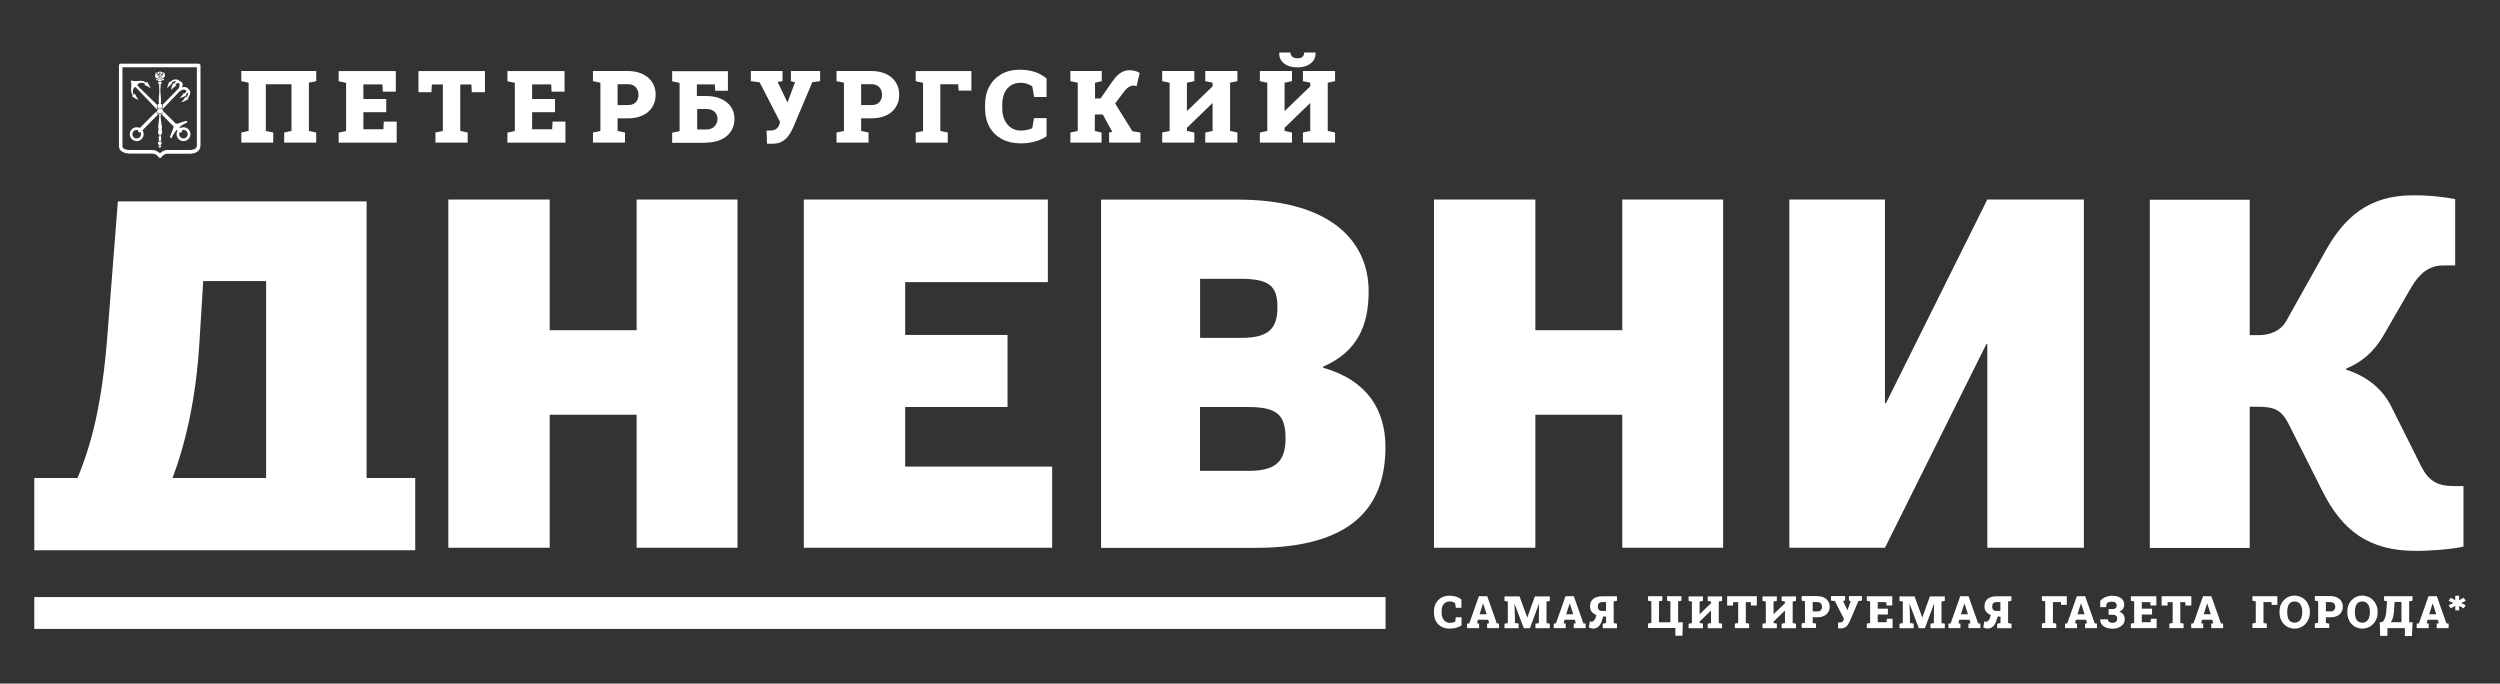 <?xml version="1.0" encoding="UTF-8"?><svg id="uuid-91dc3f5b-7f71-4f61-b879-62c94968ca43" xmlns="http://www.w3.org/2000/svg" viewBox="0 0 256 70"><rect x="0" y="0" width="256" height="70" fill="#333333" stroke="none"/><path d="M240.24,37.85v-.1c1.57-.64,2.85-1.72,3.79-3.34l2.9-5.02c.79-1.33,1.77-2.21,3.25-2.21h1.23v-6.79c-1.08-.2-2.36-.39-4.33-.39-4.48,0-6.98,2.21-8.9,5.61l-4.08,7.28c-.49.89-1.52,1.43-2.8,1.43h-.93v-13.87h-10.23v35.66h10.23v-14.46h.84c1.72,0,2.41.34,3.15,1.77l3.49,6.94c2.02,3.98,4.72,6.05,9.54,6.05,1.72,0,3.89-.2,4.87-.44v-6.2h-1.08c-1.57,0-2.51-.54-3.25-2.02l-3.1-6.2c-.89-1.72-2.41-3-4.57-3.69M203.5,56.09h9.89V20.43h-9.89l-10.38,20.86h-.1v-20.86h-9.79v35.66h9.79l10.38-20.85h.1v20.85ZM166.12,56.09h10.33V20.43h-10.33v13.38h-8.9v-13.38h-10.38v35.66h10.38v-13.62h8.9v13.62ZM135.48,37.65v-.1c3.49-1.52,4.67-4.18,4.67-7.72,0-4.97-3.69-9.39-13.43-9.39h-13.97v35.66h15.79c9.74,0,13.33-4.03,13.33-10.33,0-3.79-1.87-6.84-6.39-8.12M130.81,31.45c0,2.21-.89,3.15-3.74,3.15h-4.18v-6.05h4.13c2.9,0,3.79.69,3.79,2.9M131.64,44.88c0,2.41-1.03,3.34-3.84,3.34h-4.92v-6.54h4.92c2.9,0,3.84.74,3.84,3.2M82.31,56.09h25.43v-8.31h-15.05v-6.1h10.48v-7.38h-10.48v-5.41h14.61v-8.46h-24.99v35.66ZM65.19,56.09h10.33V20.43h-10.33v13.38h-8.9v-13.38h-10.38v35.66h10.38v-13.62h8.9v13.62Z" style="fill:#fff; stroke-width:0px;"/><path d="M27.26,48.95h-9.59c1.38-3.69,2.41-8.26,2.75-13.87l.39-6.3h6.44v20.17ZM37.54,48.95v-28.33H12.07l-1.08,13.82c-.54,6.84-1.57,10.92-3.05,14.51H3.51v7.4h39.01v-7.4h-4.97Z" style="fill:#fff; stroke-width:0px;"/><rect x="3.51" y="61.14" width="138.37" height="3.26" style="fill:#fff; stroke-width:0px;"/><path d="M16.38,16.17h0c-.06,0-.12-.04-.15-.09,0-.01-.22-.35-.66-.35h-2.18c-.06,0-.69.02-1.01-.3-.13-.12-.2-.28-.2-.46V6.7s.02-.1.05-.13.08-.05.13-.05h7.99s.1.02.13.06c.03.03.05.08.05.13v8.19c0,.22-.08.41-.22.55-.31.3-.82.29-.85.29h-2.32c-.37,0-.61.35-.61.36-.03.05-.09.08-.15.08ZM15.55,15.36c.4,0,.67.19.83.34.15-.15.42-.34.77-.34h2.32c.12,0,.42-.03.58-.19.07-.07.11-.16.11-.28V6.89s-7.62,0-7.62,0v8.09c0,.08.03.14.08.19.18.18.61.2.75.19h2.18Z" style="fill:#fff; stroke-width:0px;"/><path d="M19.48,9.45c0-.21-.22-.37-.22-.37,0,0-.11-.17-.35-.17-.2,0-.26.06-.26.06,0,0,.1-.35.02-.48-.1-.17-.26-.18-.26-.18,0,0-.13-.18-.44-.18s-.56.28-.56.28l-.04-.06s-.13.13-.26.69c.15-.16.31-.33.52-.47-.09-.04-.1-.04-.1-.04,0,0,.16-.21.39-.21.04,0,.14.02.14.02,0,0-.11.06-.22.23-.05-.08-.06-.08-.06-.08,0,0-.19.23-.28.72.14-.13.41-.36.58-.47-.14-.05-.14-.05-.14-.05,0,0,.15-.2.3-.19.05,0,.12.03.14.11.02.08.03.3-.11.46-.11.12-1.14,1.18-1.62,1.66,0,0,0,.01,0,.02.03.06.06.16.02.24-.01.02-.03.04-.04.05,0,0,0,.02,0,.03,0,.02,0,.03-.01.05.01.01.03.03.04.05l1.7-1.78s.26-.23.45-.21c.19.01.27.07.27.07,0,0,0,.18-.18.35-.04-.07-.05-.09-.05-.09,0,0-.36.47-.47.55.23-.07.5-.15.74-.33-.09-.04-.1-.04-.1-.04,0,0,.15-.15.21-.23.03.1.04.33-.14.51-.03-.04-.06-.09-.06-.09,0,0-.28.41-.47.59.21-.05.48-.15.78-.37-.12-.02-.14-.02-.14-.02,0,0,.28-.27.28-.65Z" style="fill:#fff; stroke-width:0px;"/><path d="M14.59,13.34l1.59-1.62s0,0,0,0c0-.02,0-.04,0-.06-.08-.04-.16-.13-.16-.26l-1.7,1.7h0c-.09-.05-.2-.07-.32-.07-.39,0-.71.32-.71.71s.32.71.71.71.71-.32.71-.71c0-.15-.05-.29-.12-.4h0ZM14,14.18c-.24,0-.44-.2-.44-.44s.2-.44.44-.44c.04,0,.08,0,.12.02h0s0,.12.06.18c.09.09.21.04.21.04h0c.03.06.05.13.05.2,0,.24-.2.44-.44.44Z" style="fill:#fff; stroke-width:0px;"/><path d="M13.7,9.71s-.09-.15-.1-.33c0-.18.07-.32.12-.38.05-.06.09-.09.14-.08.05,0,.06.04.17.15.1.1,1.7,1.78,2.04,2.14.02-.02.03-.05.05-.06,0-.01-.01-.03-.01-.05,0-.01,0-.02,0-.03-.02-.01-.03-.03-.04-.05-.05-.08,0-.18.02-.24,0-.01,0-.02.01-.03l-2-1.96s-.06-.13.06-.21c.12-.08.22-.13.42-.1.2.04.3.12.3.12l-.1.1s.33.11.64.34c-.08-.22-.24-.52-.4-.7-.03.13-.05.14-.05.14,0,0-.2-.19-.49-.21-.15,0-.36.03-.59.03s-.5-.06-.5-.06c0,0,.06.23.06.41s-.05.56-.02.71c.04.24.18.41.18.41,0,0-.06.04-.11.05.02.03.26.25.68.42-.08-.12-.27-.41-.38-.66-.07.11-.09.11-.09.11Z" style="fill:#fff; stroke-width:0px;"/><path d="M18.79,13.03c-.11,0-.24.04-.34.08h0s-.07-.07-.07-.07c0,0,.21-.27.81-.51-.07-.15-.07-.15-.07-.15,0,0-.35.05-.8.24-.05.02-.27.08-.34.02-.05-.05-.9-.9-1.25-1.24,0,.12-.07.21-.16.25,0,.02,0,.04,0,.06,0,0,0,0,0,.01l1.17,1.19s.04.07.03.13c0,.06-.2.52-.27.71-.08.19-.1.33-.1.33l.18.06s.09-.37.53-.84c0,.01.04.04.07.07h0c-.07.11-.1.23-.1.37,0,.39.32.71.71.71s.71-.32.71-.71-.32-.71-.71-.71ZM18.79,14.18c-.24,0-.44-.2-.44-.44,0-.06.01-.12.03-.17h0s.11.05.21-.04c.09-.08.08-.16.06-.21h0s.08-.02.13-.02c.24,0,.44.2.44.44s-.2.44-.44.44Z" style="fill:#fff; stroke-width:0px;"/><path d="M16.55,12.85c-.03-.3-.12-.85-.1-.99s.05-.1.07-.15c0-.02,0-.02,0-.03-.05.01-.09.02-.13.02-.06,0-.11,0-.15-.02,0,0,0,.01,0,.02.01.05.05,0,.07.15s-.08.69-.1.99c-.03.3.04.49.04.49h-.11s.07.01.07.05c0,.04-.03.07-.03.16,0,.1.06.19.16.2,0,0-.09,0-.09.06,0,.06.06.07.06.07h0s.1,0,.17,0c0,0,0,0,0,0,0,0,.06,0,.06-.07,0-.06-.09-.06-.09-.06.09-.02.16-.11.16-.2,0-.1-.03-.13-.03-.16,0-.04.07-.05.07-.05h-.11s.06-.19.04-.49Z" style="fill:#fff; stroke-width:0px;"/><path d="M16.29,14.81s-.03,0-.03.04c0,.01,0,.01,0,.02h.22s0-.01,0-.02c0-.04-.03-.04-.03-.04.03,0,.11-.05.1-.17,0-.06-.02-.09-.04-.11h-.3s-.03.05-.04.11c0,.12.07.17.1.17Z" style="fill:#fff; stroke-width:0px;"/><path d="M16.52,14.44s-.06-.04-.06-.04c0,0,.05-.1.05-.26,0-.09-.02-.16-.03-.2-.08-.02-.16,0-.2,0-.01.04-.03.11-.03.2,0,.16.05.26.05.26,0,0-.06,0-.06.04,0,.02,0,.03,0,.04h.28s0-.02,0-.04Z" style="fill:#fff; stroke-width:0px;"/><path d="M16.26,14.91s-.03.04-.03.07c0,.07.06.13.14.13s.14-.06.14-.13c0-.03-.01-.05-.03-.07h-.22Z" style="fill:#fff; stroke-width:0px;"/><path d="M16.91,7.83s-.03-.04-.03-.04c0,0,.01-.01,0-.03s-.02-.01-.02-.01c0,0,.04-.02.03-.04,0-.02-.02-.02-.02-.02,0,0,.03-.02.02-.04,0-.02-.02-.02-.02-.02,0,0,.02-.02.02-.05,0-.02-.03-.02-.03-.02,0,0,.01,0,0-.03s-.02,0-.02,0c0,0,.01-.05,0-.08-.02-.02-.02,0-.06.05s-.12.12-.16.16c-.04.04-.03.06,0,.08.03.02.02.06-.04.06s-.06-.03-.05-.03c.02,0,.03-.02.01-.03-.02-.01-.02-.02-.04-.04-.01-.02-.01-.03-.02-.05,0-.01.01-.06.04-.06s.02.01.04.02c.02,0,.03-.04.03-.04,0,0,.02.02.04,0,.02-.02,0-.03-.01-.05-.01-.02.01-.05.04-.05.03,0,.03.01.04.03s.02.04.04,0c.02-.04,0-.04,0-.05,0-.02.03,0,.03-.01s-.01-.01-.01-.01c0-.02-.02-.03-.04-.02-.02.01-.02,0-.02,0,0,0-.02-.02-.04-.02-.02,0-.03.02-.02.04,0,.02,0,.03-.01.04s-.03,0-.02-.01c0-.02.01-.04-.03-.06-.04-.02,0-.05-.04-.05-.03,0,0,.04-.03.05-.03,0-.02,0-.03.02,0,.01-.02.04-.03,0s.02-.06,0-.09c-.01-.02-.03-.02-.04-.02,0-.02-.01-.03-.02-.03s-.02.02-.02.03c-.01,0-.03,0-.04.02-.03.03,0,.05,0,.09s-.03.01-.03,0c0-.01,0-.02-.03-.02-.03,0,0-.04-.03-.05-.03,0,0,.02-.04.05-.04.02-.03.05-.03.06,0,.02,0,.02-.02.01s-.02-.02-.01-.04c0-.02,0-.03-.02-.04-.02,0-.03,0-.04.02,0,0,0,.02-.02,0-.02-.01-.03,0-.04.02,0,0-.02,0-.01.01s.03,0,.03.01c0,.02-.03.02,0,.05.02.04.04.02.04,0s.01-.03.04-.03c.03,0,.05.03.04.05-.01.02-.03.03-.01.05.02.02.04,0,.04,0,0,0,0,.04.03.04.02,0,.01-.02.04-.02s.04.04.04.06c0,.01,0,.02-.02.05-.01.02-.02.03-.04.04-.02.01,0,.02.01.03.02,0,.01.04-.05.03s-.07-.04-.04-.06c.03-.02.03-.04,0-.08-.04-.04-.12-.12-.16-.16s-.04-.07-.06-.05c-.02.02,0,.08,0,.08,0,0-.02-.01-.02,0s0,.03,0,.03c0,0-.03,0-.03.02,0,.02.02.05.02.05,0,0-.02,0-.02.02,0,.02.02.04.02.04,0,0-.02,0-.02.02,0,.02.03.04.03.04,0,0-.01,0-.02.01s0,.03,0,.03c0,0-.03,0-.03.04,0,.03.03.06.08.07,0,0-.03.04.01.06s.04,0,.06,0c.02,0,0,.02.03.03.03.01.08,0,.12-.03.05-.03.07-.05.1-.04s-.02.06-.05.08-.03.01-.05.02-.07.02-.07.08c0,0,0,0-.02,0,0-.01-.02-.02-.04-.02l-.15-.12h-.02s0,.01,0,.01l.13.13s.02.03.02.03c-.01.02-.02.05,0,.07.03.03.04.02.04.02,0,0,0,.05.04.04.03,0,0-.08,0-.08,0,0,.12,0,.15-.06s.02-.06.05-.07c.02,0,.04.01.04.03,0,0,0,.03-.04.07-.05.05-.1.03-.13.09-.02.04.01.06.04.07.06.02.2.04.33,0,.02-.02.05-.03.03-.07-.03-.06-.08-.05-.13-.09-.05-.05-.04-.07-.04-.07,0-.02.02-.04.04-.03.03,0,.02.01.05.07s.15.06.15.06c0,0-.02.08,0,.08.03,0,.04-.04.04-.04,0,0,.01,0,.04-.02,0,0,0-.02,0-.02,0,0,0,0,.02,0,.04,0,.06-.03.06-.06,0-.03-.02-.06-.05-.06v-.02h.01s-.02-.03-.02-.03l-.02.02h.01v.03s-.03.02-.04.03c-.02,0-.04,0-.04,0,0-.06-.04-.08-.07-.08s-.03,0-.05-.02-.08-.07-.05-.08.06.01.1.04c.05.03.09.04.12.03.03-.01,0-.03.03-.03.02,0,.02.02.06,0s.01-.06.01-.06c.05,0,.08-.04.08-.07ZM16.46,7.94h-.04s-.02,0-.02,0l-.03.03-.03-.03s0,0-.02,0h-.04v-.2h.16v.2ZM16.41,7.62s-.01.05-.04.06c-.03-.01-.03-.02-.04-.06-.02-.04-.04-.04-.04-.08,0-.04.01-.05.04-.07.02-.02.04-.05.04-.06,0,.01.02.05.04.06.03.02.04.03.04.07,0,.04-.03.04-.04.08Z" style="fill:#fff; stroke-width:0px;"/><path d="M16.56,11.17h-.36s-.11.1-.12.21c-.01.16.11.22.18.24.06.01.17.02.28,0,.07-.02.17-.09.16-.24,0-.11-.08-.18-.12-.21Z" style="fill:#fff; stroke-width:0px;"/><path d="M16.25,11.05s-.07.01-.07.05c0,.01,0,.02.01.02h.37s.01-.01.01-.02c0-.04-.07-.05-.07-.05.22-.03.11-.21.09-.29s0-.1,0-.1h-.13c.07-.27,0-.95-.03-1.21s0-.43.02-.49c.01-.06-.03-.08-.03-.08.11-.09,0-.19,0-.19v-.04c.1,0,.14-.12.12-.15-.02-.03-.03-.09-.03-.13-.05,0-.09.02-.13.02-.06,0-.11,0-.15-.02,0,.04-.02.09-.03.12-.02.04.02.15.12.15v.04s-.11.1,0,.19c0,0-.04.02-.03.08.01.06.04.23.02.49s-.09.94-.03,1.21h-.13s.03.02,0,.1-.13.26.09.29Z" style="fill:#fff; stroke-width:0px;"/><path d="M16.4,7.51s-.02-.02-.02-.02c0,0,0,.01-.02.02-.02,0-.02.03,0,.04.01.01.03.03.03.05,0-.03.02-.04.03-.05.01-.01,0-.03,0-.04Z" style="fill:#fff; stroke-width:0px;"/><path d="M16.37,7.79h-.04v.1s.04.02.04.02c0,0,.01-.02.04-.02v-.1h-.04Z" style="fill:#fff; stroke-width:0px;"/><path d="M164.46,61.65v.91h-.4c-.15,0-.26-.04-.33-.11-.07-.08-.11-.19-.11-.34s.04-.27.11-.34c.07-.08.19-.12.33-.12h.4ZM165.24,63.79v-2.2l.34-.07v-.46h-1.52c-.39,0-.69.09-.91.26-.22.17-.33.43-.33.76,0,.23.05.41.16.55.11.14.27.26.49.35h0s-.12.38-.12.38c-.07.12-.13.2-.19.24-.06.04-.12.06-.19.06-.05,0-.11,0-.17-.03l-.1.61c.06.04.13.07.21.09.08.02.16.03.25.03.19,0,.35-.06.49-.17.13-.11.24-.27.33-.47l.19-.59h.29v.67l-.34.07v.46h1.46v-.46l-.34-.07Z" style="fill:#fff; stroke-width:0px;"/><path d="M160.69,61.93l.04-.13h.01l.04.11.32.99h-.72l.31-.98ZM160.33,64.32v-.46l-.21-.04.09-.36h1.05l.1.36-.21.04v.46h1.22v-.46l-.23-.03-.98-2.78h-.85l-.98,2.78-.23.03v.46h1.22Z" style="fill:#fff; stroke-width:0px;"/><path d="M155.51,64.32v-.46l-.38-.07v-.53l-.05-1.4h.02s.94,2.47.94,2.47h.62l.93-2.5h.01s-.02,1.54-.02,1.54v.43l-.35.07v.46h1.47v-.46l-.34-.07v-2.2l.34-.07v-.46h-1.53l-.77,2.16h-.01l-.79-2.16h-1.54v.46l.34.07v2.2l-.34.07v.46h1.47ZM151.82,61.93l.04-.13h.01l.04.11.32.99h-.72l.31-.98ZM151.46,64.32v-.46l-.21-.04.09-.36h1.05l.1.36-.21.04v.46h1.22v-.46l-.23-.03-.98-2.78h-.85l-.98,2.78-.23.03v.46h1.22ZM149.16,64.27c.2-.07.37-.14.5-.23v-.83h-.58l-.08.46c-.09.03-.17.06-.26.08-.09.02-.18.03-.27.03-.17,0-.31-.04-.44-.13-.13-.09-.23-.2-.3-.36-.07-.15-.11-.33-.11-.53v-.16c0-.21.03-.4.1-.55.07-.15.16-.27.29-.34.12-.08.27-.12.44-.12.07,0,.14,0,.21.02.06.01.12.03.18.06s.11.06.16.09l.08.48h.57v-.84c-.18-.15-.37-.25-.57-.31s-.42-.09-.65-.09c-.33,0-.61.07-.85.21-.24.14-.42.33-.55.57-.13.24-.19.52-.19.83v.15c0,.34.07.63.21.87.14.24.33.42.57.55.24.13.52.19.83.19.26,0,.5-.03.7-.1" style="fill:#fff; stroke-width:0px;"/><path d="M232.12,64.32v-.46l-.34-.07v-2.14h.82l.02.29h.58v-.89h-2.55v.46l.34.07v2.2l-.34.07v.46h1.47Z" style="fill:#fff; stroke-width:0px;"/><path d="M238.17,61.65h.46c.16,0,.28.05.37.14.08.09.13.21.13.35s-.04.25-.13.34c-.08.09-.2.13-.37.13h-.46v-.96ZM238.51,64.32v-.46l-.34-.07v-.58h.46c.26,0,.49-.04.68-.13.19-.09.34-.22.44-.38.1-.16.16-.35.16-.57s-.05-.4-.16-.57c-.1-.16-.25-.29-.44-.38-.19-.09-.42-.14-.68-.14h-1.59v.46l.34.07v2.2l-.34.07v.46h1.47ZM234.54,63.64c-.11-.09-.2-.21-.25-.37-.05-.16-.08-.35-.08-.56v-.06c0-.21.03-.4.08-.56.05-.16.14-.28.25-.37.11-.09.25-.13.43-.13s.31.04.42.13c.12.09.21.21.27.37.06.16.09.34.09.55v.06c0,.21-.03.4-.09.56-.06.16-.15.28-.27.37-.12.09-.26.13-.42.13-.17,0-.32-.04-.43-.13M235.58,64.24c.19-.08.36-.2.5-.35s.25-.33.33-.53c.08-.2.12-.42.12-.66v-.05c0-.24-.04-.45-.12-.65-.08-.2-.19-.38-.33-.53-.14-.15-.31-.27-.5-.35s-.4-.13-.62-.13-.43.04-.62.13c-.19.08-.35.2-.49.35-.14.15-.25.32-.32.53-.08.2-.11.42-.11.65v.05c0,.24.04.46.11.66.08.2.18.38.32.53.14.15.3.27.49.35.19.08.4.13.62.13s.43-.04.62-.13" style="fill:#fff; stroke-width:0px;"/><path d="M241.47,63.64c-.11-.09-.2-.21-.25-.37-.05-.16-.08-.35-.08-.56v-.06c0-.21.03-.4.08-.56.05-.16.14-.28.25-.37.11-.09.25-.13.43-.13s.31.04.42.13c.12.09.21.21.27.37.06.16.09.34.09.55v.06c0,.21-.03.4-.09.56-.06.16-.15.28-.27.37-.12.09-.26.13-.42.13-.17,0-.32-.04-.43-.13M242.52,64.24c.19-.08.36-.2.5-.35s.25-.33.33-.53c.08-.2.12-.42.12-.66v-.05c0-.24-.04-.45-.12-.65-.08-.2-.19-.38-.33-.53-.14-.15-.31-.27-.5-.35s-.4-.13-.62-.13-.43.04-.62.13c-.19.08-.35.2-.49.35-.14.15-.25.32-.32.53-.08.2-.11.42-.11.65v.05c0,.24.04.46.11.66.08.2.18.38.32.53.14.15.3.27.49.35.19.08.4.13.62.13s.43-.04.62-.13" style="fill:#fff; stroke-width:0px;"/><path d="M244.99,63.38c.05-.12.09-.27.11-.43.03-.16.05-.35.06-.56l.05-.75h.7v2.07h-1.09c.06-.1.12-.21.17-.34M244.47,65.12v-.8h1.79v.81h.72l.07-1.41h-.35v-2.14l.34-.07v-.46h-2.91v.46l.3.06-.06.82c-.01.27-.04.5-.08.67-.04.18-.09.31-.16.42-.06.1-.13.18-.21.23h-.23l.04,1.4h.74Z" style="fill:#fff; stroke-width:0px;"/><path d="M249.06,61.93l.04-.13h.01l.04.11.32.99h-.72l.31-.98ZM248.7,64.32v-.46l-.21-.04.09-.36h1.05l.1.36-.21.04v.46h1.22v-.46l-.23-.03-.98-2.78h-.85l-.98,2.78-.23.03v.46h1.22Z" style="fill:#fff; stroke-width:0px;"/><polygon points="251.42 61 251.42 61.46 250.95 61.21 250.74 61.52 251.21 61.75 250.74 61.98 250.95 62.29 251.42 62.04 251.42 62.5 251.82 62.5 251.81 62.04 252.28 62.29 252.49 61.98 252.03 61.75 252.49 61.52 252.28 61.21 251.81 61.46 251.82 61 251.42 61" style="fill:#fff; stroke-width:0px;"/><path d="M210.56,64.32v-.46l-.34-.07v-2.14h.82l.02.29h.58v-.89h-2.55v.46l.34.07v2.2l-.34.07v.46h1.47Z" style="fill:#fff; stroke-width:0px;"/><path d="M220.84,64.32v-.96h-.59l-.02.35h-.91v-.78h1.05v-.6h-1.05v-.67h.87l.02.34h.6v-.94h-2.61v.46l.34.07v2.2l-.34.07v.46h2.65ZM216.96,64.25c.19-.08.34-.19.45-.33.11-.14.16-.32.16-.52,0-.19-.05-.34-.14-.47-.09-.13-.23-.23-.4-.29.15-.07.27-.16.36-.29.09-.13.13-.28.13-.44,0-.28-.11-.5-.33-.66-.22-.16-.52-.24-.9-.24-.25,0-.48.05-.69.13-.21.09-.39.22-.54.39v.64h.6l.06-.37c.05-.06.13-.11.22-.14.09-.03.2-.05.32-.05.16,0,.29.04.37.11.08.07.12.17.12.29,0,.11-.03.2-.1.26-.07.07-.17.1-.31.1h-.42v.58h.42c.16,0,.27.04.35.11.08.07.11.17.11.29,0,.14-.04.24-.13.32-.09.08-.21.11-.35.11-.09,0-.18-.02-.25-.05-.07-.03-.13-.07-.17-.13-.04-.05-.06-.11-.06-.18h-.78c0,.22.05.39.16.53.11.14.26.25.45.32.19.07.4.11.62.11.25,0,.48-.04.67-.12" style="fill:#fff; stroke-width:0px;"/><path d="M225.97,61.93l.04-.13h.01l.04.11.32.99h-.72l.31-.98ZM225.61,64.32v-.46l-.21-.04.09-.36h1.05l.1.36-.21.04v.46h1.22v-.46l-.23-.03-.98-2.78h-.85l-.98,2.78-.23.03v.46h1.22Z" style="fill:#fff; stroke-width:0px;"/><path d="M213.05,61.93l.04-.13h.01l.04.11.32.99h-.72l.31-.98ZM212.69,64.32v-.46l-.21-.04.09-.36h1.05l.1.36-.21.04v.46h1.22v-.46l-.23-.03-.98-2.78h-.85l-.98,2.78-.23.03v.46h1.22Z" style="fill:#fff; stroke-width:0px;"/><path d="M223.6,64.32v-.46l-.34-.07v-2.13h.51l.02.35h.6v-.96h-3.04v.96h.6l.02-.35h.51v2.13l-.34.07v.46h1.47Z" style="fill:#fff; stroke-width:0px;"/><path d="M195.96,64.32v-.46l-.38-.07v-.53l-.05-1.4h.02s.94,2.47.94,2.47h.62l.93-2.5h.01s-.02,1.54-.02,1.54v.43l-.35.07v.46h1.47v-.46l-.34-.07v-2.2l.34-.07v-.46h-1.53l-.77,2.16h-.01l-.79-2.16h-1.54v.46l.34.07v2.2l-.34.07v.46h1.47ZM193.8,64.32v-.96h-.59l-.02.35h-.91v-.78h1.04v-.6h-1.04v-.67h.87l.02.34h.6v-.94h-2.61v.46l.34.07v2.2l-.34.07v.46h2.65ZM188.88,64.28c.12-.06.22-.14.3-.25.08-.11.16-.24.23-.39l.89-2.09.36-.05v-.46h-1.33v.46l.19.05-.34.92h-.01l-.03-.06-.42-.87.22-.04v-.46h-1.45v.46l.4.05.93,1.82-.02.08c-.03.1-.08.17-.14.22-.07.05-.17.08-.29.08-.02,0-.04,0-.08,0-.04,0-.06,0-.08,0l.02.6s.07,0,.11,0c.05,0,.09,0,.12,0,.17,0,.31-.03.42-.09" style="fill:#fff; stroke-width:0px;"/><path d="M201.11,61.93l.04-.13h.01l.04.11.32.99h-.72l.31-.98ZM200.75,64.32v-.46l-.21-.04.09-.36h1.05l.1.36-.21.04v.46h1.22v-.46l-.23-.03-.98-2.78h-.85l-.98,2.78-.23.03v.46h1.22Z" style="fill:#fff; stroke-width:0px;"/><path d="M204.84,61.65v.91h-.4c-.15,0-.26-.04-.33-.11-.07-.08-.11-.19-.11-.34s.04-.27.11-.34c.07-.08.19-.12.33-.12h.4ZM205.63,63.79v-2.2l.34-.07v-.46h-1.52c-.39,0-.69.09-.91.26-.22.17-.33.43-.33.76,0,.23.05.41.16.55.11.14.27.26.49.35h0s-.12.38-.12.38c-.07.12-.13.2-.19.24-.06.04-.12.06-.19.06-.05,0-.11,0-.17-.03l-.1.61c.06.04.13.07.21.09.08.02.16.03.25.03.19,0,.35-.06.49-.17.13-.11.24-.27.33-.47l.19-.59h.29v.67l-.34.07v.46h1.47v-.46l-.34-.07Z" style="fill:#fff; stroke-width:0px;"/><path d="M185.62,61.65h.46c.16,0,.28.05.37.14.08.09.12.21.12.35s-.04.25-.12.34c-.08.09-.2.13-.37.13h-.46v-.96ZM185.96,64.32v-.46l-.34-.07v-.58h.46c.26,0,.49-.04.68-.13.19-.09.34-.22.44-.38.1-.16.16-.35.16-.57s-.05-.4-.16-.57c-.1-.16-.25-.29-.44-.38-.19-.09-.42-.14-.68-.14h-1.59v.46l.34.07v2.2l-.34.07v.46h1.47ZM181.95,64.32v-.46l-.34-.07v-.14l1.16-1.12h.01v1.27l-.34.07v.46h1.47v-.46l-.34-.07v-2.2l.34-.07v-.46h-1.47v.46l.34.07v.17l-1.16,1.12h-.01v-1.29l.34-.07v-.46h-1.47v.46l.34.07v2.2l-.34.07v.46h1.47ZM179.11,64.32v-.46l-.34-.07v-2.13h.51l.02.35h.6v-.96h-3.04v.96h.6l.02-.35h.51v2.13l-.34.07v.46h1.47ZM174.38,64.32v-.46l-.34-.07v-.14l1.16-1.12h.01v1.27l-.34.07v.46h1.47v-.46l-.34-.07v-2.2l.34-.07v-.46h-1.47v.46l.34.07v.17l-1.16,1.12h-.01v-1.29l.34-.07v-.46h-1.47v.46l.34.07v2.2l-.34.07v.46h1.47ZM172.28,65.11l.04-1.39h-.48v-2.14l.34-.07v-.46h-1.47v.46l.34.07v2.14h-1.17v-2.14l.34-.07v-.46h-1.46v.46l.34.07v2.2l-.34.07v.46h2.8v.79h.73Z" style="fill:#fff; stroke-width:0px;"/><path d="M40.62,14.6v-2.15h-1.32l-.04.79h-2.05v-1.75h2.34v-1.35h-2.34v-1.5h1.95l.04.75h1.33v-2.11h-5.85v1.04l.76.16v4.94l-.76.16v1.03h5.93ZM27.98,14.6v-1.03l-.76-.16v-4.78h2.63v4.78l-.75.16v1.03h3.28v-1.03l-.75-.16v-4.94l.75-.16v-1.04h-7.67v1.04l.75.16v4.94l-.75.16v1.03h3.28Z" style="fill:#fff; stroke-width:0px;"/><path d="M47.89,14.6v-1.03l-.76-.16v-4.76h1.14l.04.79h1.35v-2.16h-6.81v2.16h1.33l.04-.79h1.13v4.76l-.76.16v1.03h3.3Z" style="fill:#fff; stroke-width:0px;"/><path d="M57.9,14.6v-2.15h-1.32l-.04.79h-2.05v-1.75h2.34v-1.35h-2.34v-1.5h1.95l.04.75h1.33v-2.11h-5.85v1.04l.76.16v4.94l-.76.16v1.03h5.93Z" style="fill:#fff; stroke-width:0px;"/><path d="M63.24,8.62h1.04c.36,0,.63.1.82.31s.28.47.28.78-.09.56-.28.76-.46.29-.82.29h-1.04v-2.14ZM64,14.6v-1.03l-.76-.16v-1.29h1.04c.58,0,1.09-.1,1.52-.3.43-.2.76-.48.99-.85.23-.36.35-.78.35-1.27s-.12-.91-.35-1.27c-.23-.36-.56-.65-.99-.85-.43-.2-.94-.31-1.52-.31h-3.56v1.04l.76.16v4.94l-.76.16v1.03h3.29Z" style="fill:#fff; stroke-width:0px;"/><path d="M71.38,11.16h.92c.37,0,.66.09.86.28.2.18.31.43.31.72,0,.32-.11.58-.31.79-.21.21-.49.31-.85.31h-.92v-2.1ZM72.29,14.6c.59,0,1.1-.1,1.54-.3.44-.2.78-.49,1.02-.85.24-.37.36-.79.36-1.27s-.12-.89-.36-1.24c-.24-.35-.58-.63-1.02-.82-.44-.2-.95-.29-1.55-.29h-.92v-1.19h1.83l.05.65h1.3v-2h-5.71v1.04l.76.16v4.94l-.76.16v1.03h3.44Z" style="fill:#fff; stroke-width:0px;"/><path d="M80.01,14.52c.26-.13.49-.31.68-.55.19-.24.36-.53.51-.87l1.98-4.68.8-.11v-1.04h-2.99v1.04l.42.11-.76,2.05h-.03l-.06-.14-.93-1.94.5-.08v-1.04h-3.24v1.04l.9.12,2.09,4.07-.06.19c-.06.22-.17.39-.32.5-.15.12-.37.18-.65.18-.04,0-.1,0-.18,0-.08,0-.14,0-.17-.01l.04,1.35c.07,0,.15,0,.25.01.1,0,.2,0,.28,0,.37,0,.68-.06.95-.19" style="fill:#fff; stroke-width:0px;"/><path d="M88.18,8.62h1.04c.36,0,.63.1.82.31.19.2.28.47.28.78s-.09.56-.28.76c-.19.2-.46.29-.82.29h-1.04v-2.14ZM88.94,14.6v-1.03l-.76-.16v-1.29h1.04c.58,0,1.09-.1,1.52-.3.43-.2.76-.48.99-.85.23-.36.35-.78.35-1.27s-.12-.91-.35-1.27c-.23-.36-.56-.65-.99-.85-.43-.2-.94-.31-1.52-.31h-3.56v1.04l.76.16v4.94l-.76.16v1.03h3.29Z" style="fill:#fff; stroke-width:0px;"/><path d="M106.05,14.48c.45-.15.83-.32,1.12-.53v-1.85h-1.29l-.18,1.04c-.19.07-.39.13-.59.17-.2.04-.41.06-.6.06-.37,0-.7-.1-.98-.29-.28-.19-.5-.46-.66-.8-.16-.34-.24-.74-.24-1.18v-.35c0-.48.08-.89.23-1.23.15-.34.37-.59.65-.77.28-.18.6-.27.98-.27.16,0,.32.01.46.04.14.03.28.07.4.13.13.06.25.12.36.2l.18,1.08h1.28v-1.89c-.4-.33-.82-.56-1.29-.7-.46-.14-.95-.2-1.46-.2-.73,0-1.36.15-1.89.46-.53.31-.94.73-1.23,1.27-.29.54-.43,1.16-.43,1.87v.34c0,.76.16,1.41.47,1.95.31.54.74.94,1.29,1.23.55.28,1.17.42,1.87.42.59,0,1.11-.07,1.56-.22" style="fill:#fff; stroke-width:0px;"/><path d="M112.8,14.6v-1.03l-.69-.16v-1.69h.81l.98,1.78h0s-.33.07-.33.07v1.03h3.21v-1.03l-.82-.13-1.77-2.84.88-1.18c.21-.27.39-.44.55-.53.16-.09.31-.13.44-.13.05,0,.11,0,.16.02.05,0,.11.03.17.04l.31-1.35c-.12-.08-.27-.15-.45-.2-.18-.05-.37-.08-.57-.08-.33,0-.63.09-.91.26-.28.17-.57.47-.87.9l-1.2,1.73h-.57v-1.61l.69-.16v-1.04h-3.21v1.04l.75.16v4.94l-.75.16v1.03h3.21Z" style="fill:#fff; stroke-width:0px;"/><path d="M134.23,6.48c.34-.28.5-.64.48-1.07v-.03h-1.16c0,.17-.06.32-.17.43-.11.11-.29.16-.52.16s-.42-.06-.54-.17c-.11-.11-.17-.25-.17-.42h-1.15v.03c-.03.44.13.79.47,1.07.34.28.8.42,1.38.42s1.03-.14,1.37-.42M132.3,14.6v-1.03l-.76-.16v-.32l2.6-2.52h.03v2.84l-.75.16v1.03h3.29v-1.03l-.75-.16v-4.94l.75-.16v-1.04h-3.29v1.04l.75.16v.37l-2.6,2.51h-.03v-2.88l.76-.16v-1.04h-3.29v1.04l.76.16v4.94l-.76.16v1.03h3.29Z" style="fill:#fff; stroke-width:0px;"/><path d="M122.3,14.6v-1.03l-.76-.16v-.32l2.6-2.52h.03v2.84l-.75.16v1.03h3.29v-1.03l-.75-.16v-4.94l.75-.16v-1.04h-3.29v1.04l.75.16v.37l-2.6,2.51h-.03v-2.88l.76-.16v-1.04h-3.29v1.04l.76.16v4.94l-.76.16v1.03h3.29Z" style="fill:#fff; stroke-width:0px;"/><path d="M97.05,14.6v-1.03l-.76-.16v-4.78h1.83l.05.65h1.3v-2h-5.7v1.04l.75.16v4.94l-.75.16v1.03h3.28Z" style="fill:#fff; stroke-width:0px;"/></svg>